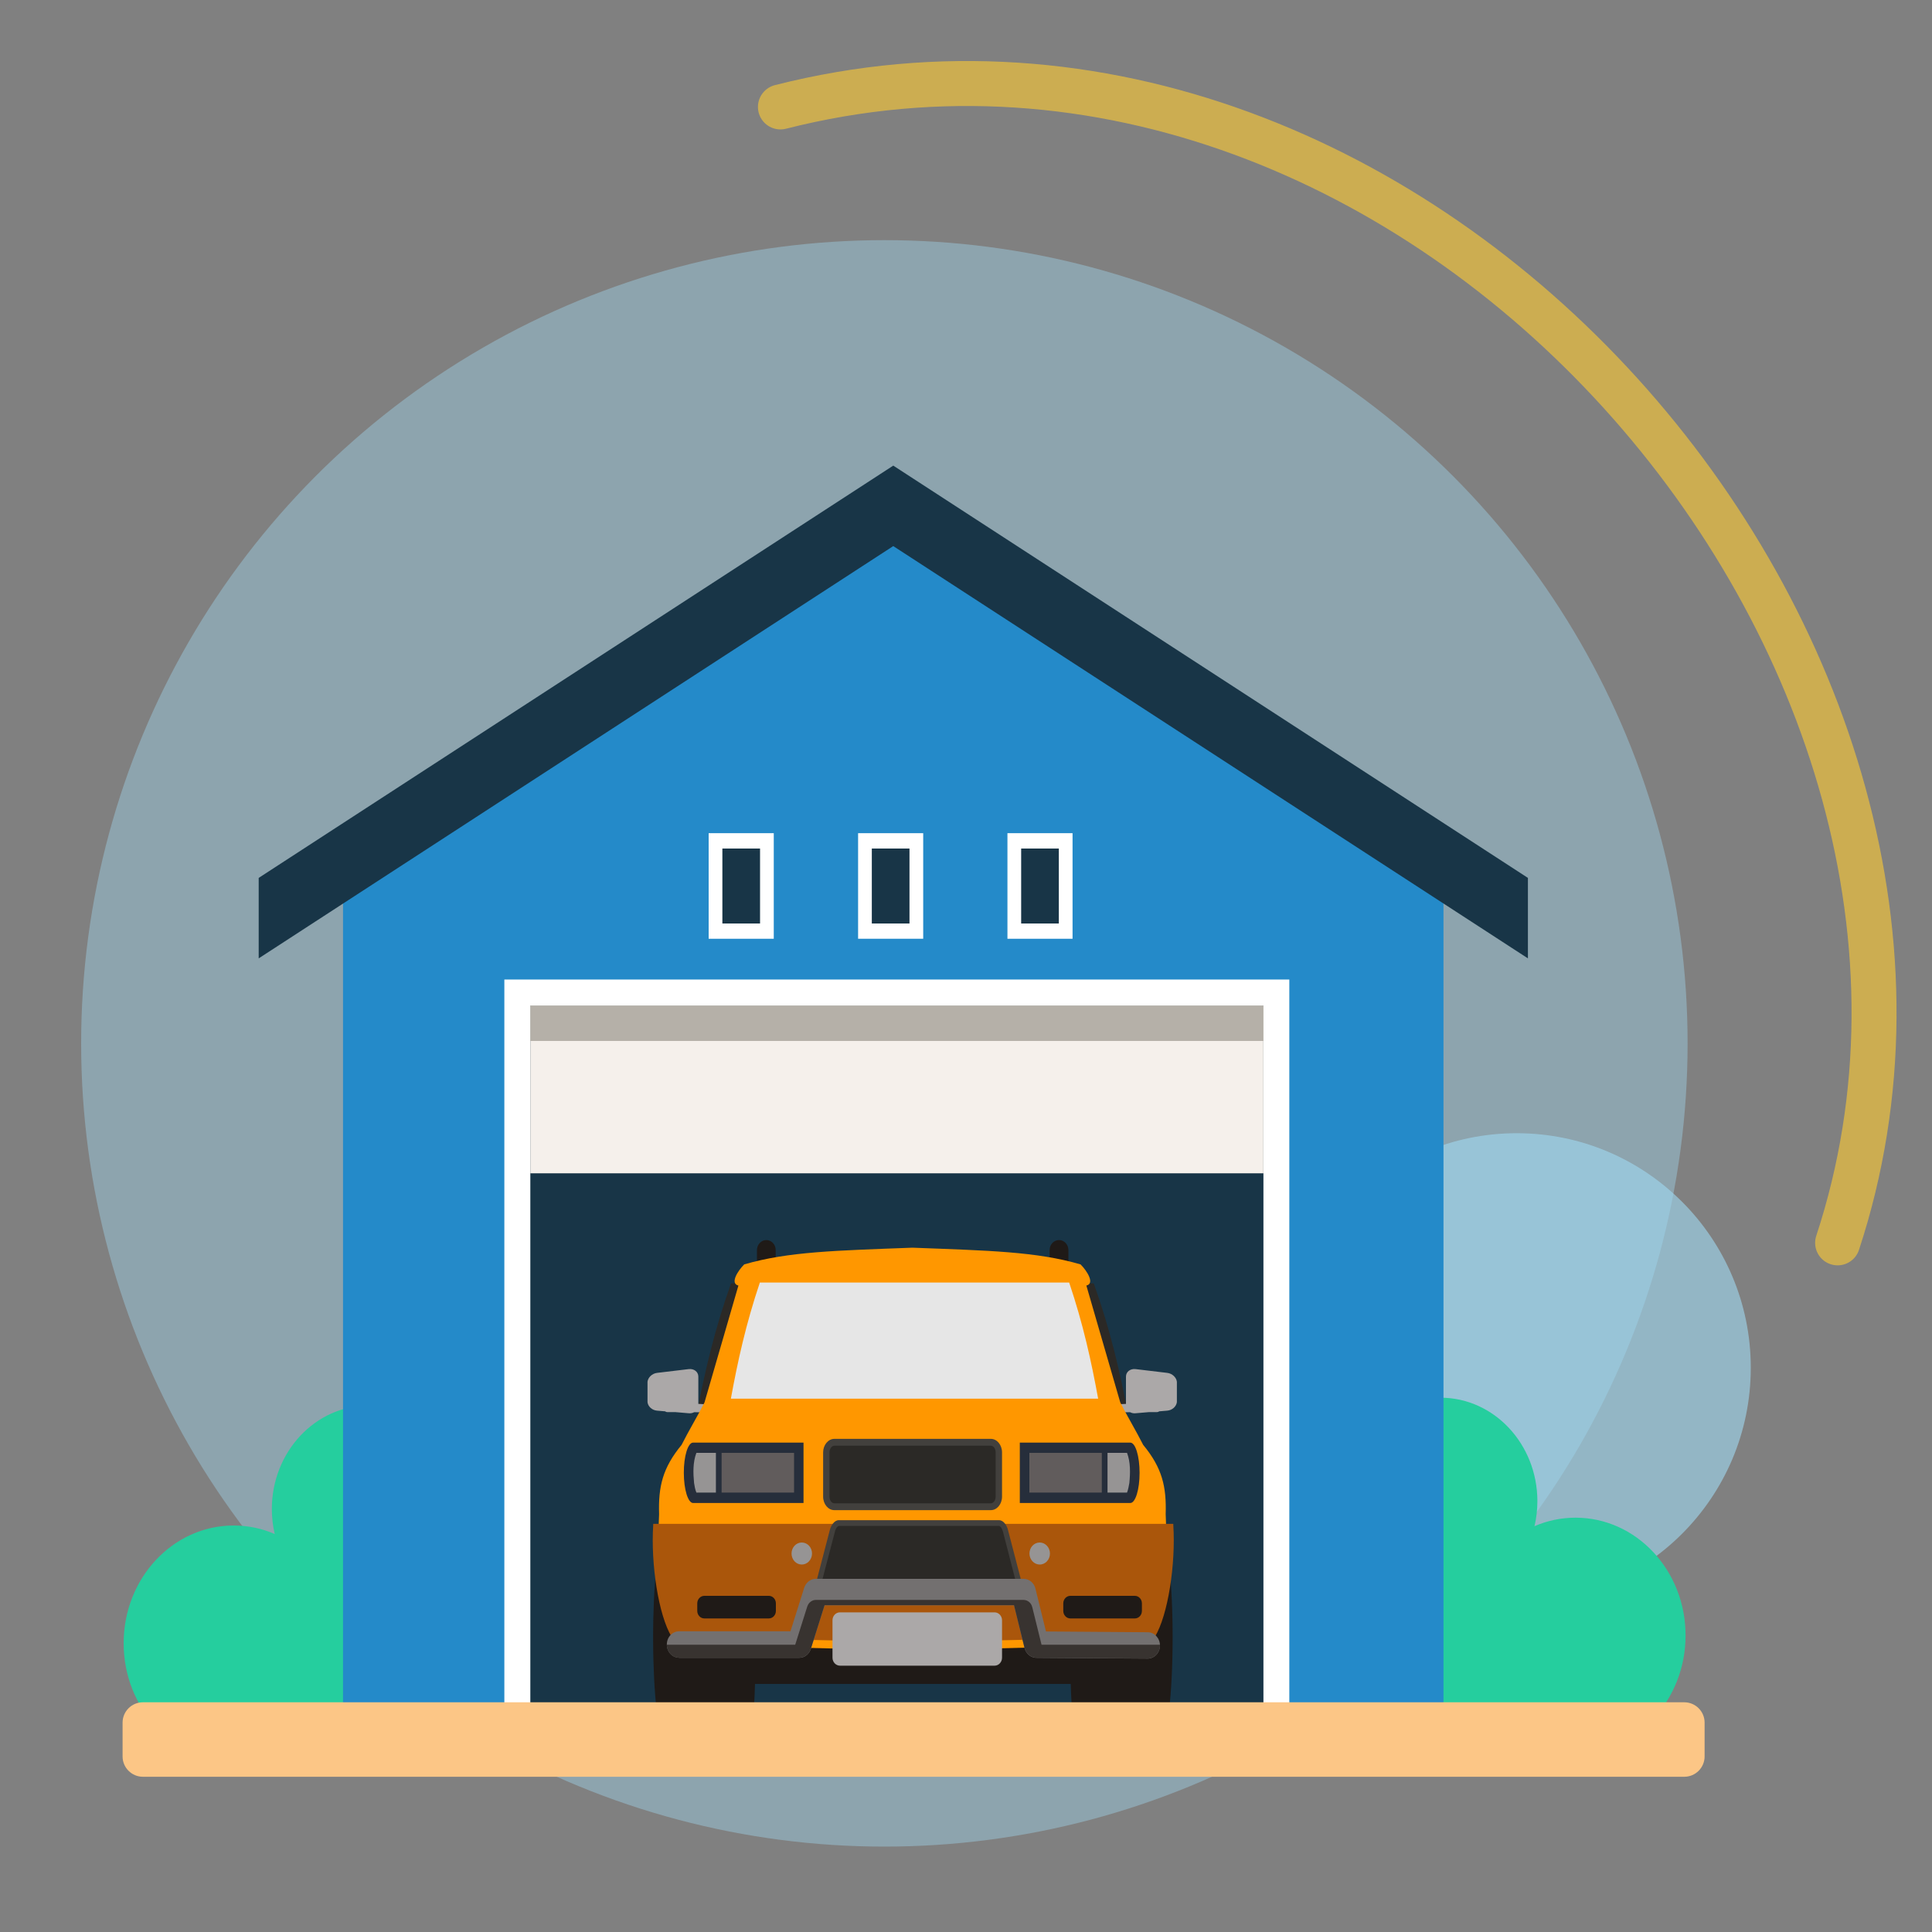 <?xml version="1.0" encoding="utf-8"?>
<!-- Generator: Adobe Illustrator 22.1.0, SVG Export Plug-In . SVG Version: 6.00 Build 0)  -->
<svg version="1.1" id="Private_Buyer" xmlns="http://www.w3.org/2000/svg" xmlns:xlink="http://www.w3.org/1999/xlink" x="0px"
	 y="0px" width="200px" height="200px" viewBox="0 0 200 200" style="enable-background:new 0 0 200 200;" xml:space="preserve">
<rect x="0" y="0" width="200" height="200" fill="#808080" stroke="none"/>
<style type="text/css">
	.st0{opacity:0.6;fill:#A1DBF4;}
	.st1{opacity:0.4;fill:#A1DBF4;}
	.st2{fill-rule:evenodd;clip-rule:evenodd;fill:#25CE9E;}
	.st3{fill-rule:evenodd;clip-rule:evenodd;fill:#E6DB5C;}
	.st4{fill-rule:evenodd;clip-rule:evenodd;fill:#C4DEB5;}
	.st5{fill-rule:evenodd;clip-rule:evenodd;fill:#248AC9;}
	.st6{fill-rule:evenodd;clip-rule:evenodd;fill:#FFFFFF;}
	.st7{fill-rule:evenodd;clip-rule:evenodd;fill:#183547;}
	.st8{fill-rule:evenodd;clip-rule:evenodd;fill:#1F1A17;}
	.st9{fill-rule:evenodd;clip-rule:evenodd;fill:#2B2926;}
	.st10{fill-rule:evenodd;clip-rule:evenodd;fill:#ABA8A8;}
	.st11{fill-rule:evenodd;clip-rule:evenodd;fill:#FF9700;}
	.st12{fill-rule:evenodd;clip-rule:evenodd;fill:#AA560B;}
	.st13{fill-rule:evenodd;clip-rule:evenodd;fill:#E6E6E6;}
	.st14{fill-rule:evenodd;clip-rule:evenodd;fill:#42403D;}
	.st15{fill:#737070;}
	.st16{fill-rule:evenodd;clip-rule:evenodd;fill:#262E3B;}
	.st17{fill-rule:evenodd;clip-rule:evenodd;fill:#615C5C;}
	.st18{fill-rule:evenodd;clip-rule:evenodd;fill:#969494;}
	.st19{fill:#383330;}
	.st20{fill-rule:evenodd;clip-rule:evenodd;fill:#F5F0EB;}
	.st21{fill-rule:evenodd;clip-rule:evenodd;fill:#B5B0A8;}
	.st22{fill:#FCC686;}
	.st23{opacity:0.6;}
	.st24{fill:none;stroke:#FFCC32;stroke-width:4.656;stroke-linecap:round;stroke-linejoin:round;}
</style>
<ellipse class="st0" cx="157.01" cy="141.59" rx="24.23" ry="24.28"/>
<circle class="st1" cx="91.55" cy="108.01" r="83.15"/>
<path class="st2" d="M38.16,145.5c5.18,0,9.45,4.23,9.94,9.63c0.46-0.12,0.95-0.18,1.44-0.18c3.34,0,6.04,2.9,6.04,6.47
	c0,0.99-0.21,1.93-0.58,2.76c3.34,1.51,5.69,5.05,5.69,9.17c0,5.49-4.16,9.95-9.3,9.95c-3.26,0-6.13-1.8-7.79-4.51
	c-1.22,0.66-2.6,1.03-4.07,1.03c-2.36,0-4.51-0.97-6.12-2.55c-2.07,3.05-5.43,5.03-9.22,5.03c-6.29,0-11.39-5.46-11.39-12.19
	c0-6.73,5.1-12.19,11.39-12.19c1.5,0,2.94,0.31,4.25,0.88c-0.2-0.84-0.3-1.72-0.3-2.62C28.16,150.29,32.64,145.5,38.16,145.5"/>
<path class="st3" d="M45.73,178.23c0.45,0,0.81,0.39,0.81,0.87c0,0.48-0.36,0.87-0.81,0.87c-0.45,0-0.81-0.39-0.81-0.87
	C44.92,178.62,45.28,178.23,45.73,178.23"/>
<path class="st4" d="M41.58,161.8c0.45,0,0.81,0.39,0.81,0.87c0,0.48-0.36,0.87-0.81,0.87c-0.45,0-0.81-0.39-0.81-0.87
	C40.76,162.19,41.13,161.8,41.58,161.8"/>
<path class="st2" d="M149.13,144.69c-5.18,0-9.45,4.23-9.94,9.63c-0.46-0.12-0.95-0.18-1.44-0.18c-3.34,0-6.04,2.9-6.04,6.47
	c0,0.99,0.21,1.93,0.58,2.76c-3.34,1.51-5.69,5.05-5.69,9.17c0,5.49,4.16,9.95,9.3,9.95c3.26,0,6.13-1.8,7.79-4.51
	c1.22,0.66,2.6,1.03,4.07,1.03c2.36,0,4.51-0.97,6.12-2.55c2.07,3.05,5.43,5.03,9.22,5.03c6.29,0,11.39-5.46,11.39-12.19
	c0-6.73-5.1-12.19-11.39-12.19c-1.5,0-2.94,0.31-4.25,0.88c0.2-0.84,0.3-1.72,0.3-2.62C159.13,149.48,154.65,144.69,149.13,144.69"
	/>
<path class="st3" d="M148.93,178.39c-0.45,0-0.81,0.39-0.81,0.87s0.36,0.87,0.81,0.87c0.45,0,0.81-0.39,0.81-0.87
	S149.38,178.39,148.93,178.39"/>
<polygon class="st5" points="35.51,86.9 92.47,49.9 149.43,86.9 149.43,180.43 35.51,180.43 "/>
<rect x="52.21" y="101.4" class="st6" width="81.26" height="78.75"/>
<rect x="54.9" y="104.1" class="st7" width="75.89" height="76.32"/>
<rect x="69.6" y="162.06" class="st8" width="50.01" height="12.26"/>
<path class="st8" d="M111.44,159.17c-0.36-0.02-0.66,4.64-0.67,10.35l0,0c-0.01,5.71,0.29,10.4,0.65,10.42
	c0.19,0.01,1.14,0.16,1.24,0l7.54,0.06c0.64,0.02,1.18-4.64,1.19-10.35l0,0c0.01-5.71-0.51-10.4-1.15-10.42
	C117.31,159.15,114.36,159.32,111.44,159.17"/>
<path class="st8" d="M77.56,159.17c0.36-0.02,0.66,4.64,0.67,10.35l0,0c0.01,5.71-0.29,10.4-0.65,10.42c-0.19,0.01-1.14,0.16-1.24,0
	l-7.54,0.06c-0.64,0.02-1.18-4.64-1.19-10.35l0,0c-0.01-5.71,0.51-10.4,1.15-10.42C71.7,159.15,74.64,159.32,77.56,159.17"/>
<path class="st8" d="M79.33,128.37L79.33,128.37c0.54,0,0.97,0.47,0.97,1.04V133c0,0.57-0.44,1.04-0.97,1.04l0,0
	c-0.54,0-0.97-0.47-0.97-1.04v-3.59C78.36,128.84,78.8,128.37,79.33,128.37"/>
<path class="st8" d="M109.63,128.37L109.63,128.37c0.54,0,0.97,0.47,0.97,1.04V133c0,0.57-0.44,1.04-0.97,1.04l0,0
	c-0.54,0-0.97-0.47-0.97-1.04v-3.59C108.65,128.84,109.09,128.37,109.63,128.37"/>
<path class="st9" d="M75.67,132.87c12.69-1.35,24.87-1.35,37.56,0c1.69,4.73,2.7,9.1,3.51,13.36c-14.83-1.19-29.76-1.19-44.59,0
	C72.97,141.97,73.98,137.6,75.67,132.87"/>
<path class="st10" d="M71.86,146.19c-0.16,0.09-0.36,0.13-0.56,0.11l-1.41-0.12l-0.82,0c-0.08,0-0.16-0.03-0.22-0.08l-0.83-0.07
	c-0.52-0.04-0.94-0.43-0.99-0.88v0l0-0.02v0l0-0.02l0,0l0-0.02v-0.02v-1.97l0-0.02l0-0.02v0l0-0.02c0.05-0.45,0.48-0.86,0.99-0.92
	l3.27-0.39c0.55-0.07,1,0.28,1,0.77v2.83c0.52,0.01,1.02,0.07,1.47,0.21c1.16,0.35,0.91,2.14,1,3.1c0.01,0.2-0.13,0.38-0.32,0.39
	c-0.19,0.01-0.35-0.14-0.37-0.35c-0.05-0.61,0.09-1.76-0.26-2.3c-0.08-0.11-0.25-0.16-0.37-0.16L71.86,146.19z"/>
<path class="st10" d="M116.99,146.19c0.16,0.09,0.36,0.13,0.56,0.11l1.41-0.12l0.82,0c0.08,0,0.16-0.03,0.22-0.08l0.83-0.07
	c0.52-0.04,0.94-0.43,1-0.88v0l0-0.02v0l0-0.02l0-0.02v-0.02v-1.97l0-0.02v0l0-0.02v0l0-0.02c-0.05-0.45-0.48-0.86-1-0.92
	l-3.27-0.39c-0.55-0.07-1,0.28-1,0.77v2.83c-0.52,0.01-1.02,0.07-1.47,0.21c-1.16,0.35-0.91,2.14-1,3.1
	c-0.01,0.2,0.13,0.38,0.32,0.39s0.35-0.14,0.37-0.35c0.05-0.61-0.09-1.76,0.26-2.3c0.08-0.12,0.25-0.16,0.37-0.16L116.99,146.19z"/>
<path class="st11" d="M94.45,129.16c-7.9,0.3-12.85,0.4-17.41,1.73c-0.67,0.67-1.5,1.98-0.6,2.19l-3.51,12.1
	c-0.74,1.46-1.64,2.93-2.37,4.39c-1.97,2.39-2.42,4.32-2.33,7.18c-0.25,4.66,0.52,10.86,1.86,13.48l24.36,0.64l24.36-0.64
	c1.33-2.63,2.11-8.82,1.86-13.48c0.09-2.86-0.36-4.79-2.33-7.18c-0.74-1.46-1.63-2.93-2.37-4.39l-3.51-12.1
	c0.9-0.2,0.08-1.51-0.6-2.19C107.3,129.56,102.36,129.46,94.45,129.16"/>
<path class="st12" d="M67.62,157.75l0,0.13c-0.26,4,0.54,9.32,1.91,11.57L94.54,170l25.01-0.55c1.37-2.25,2.17-7.57,1.91-11.57
	l0-0.13H67.62z"/>
<path class="st13" d="M78.66,132.77h32.02c1.44,4.26,2.3,8.18,3,12.02H75.66C76.36,140.95,77.22,137.03,78.66,132.77"/>
<path class="st14" d="M86.37,148.95h16.2c0.64,0,1.16,0.63,1.16,1.4v4.58c0,0.77-0.52,1.4-1.16,1.4h-16.2
	c-0.64,0-1.16-0.63-1.16-1.4v-4.58C85.21,149.59,85.73,148.95,86.37,148.95"/>
<path class="st9" d="M86.37,149.66h16.2c0.28,0,0.5,0.31,0.5,0.69v4.58c0,0.38-0.23,0.69-0.5,0.69h-16.2c-0.28,0-0.5-0.31-0.5-0.69
	v-4.58C85.87,149.98,86.1,149.66,86.37,149.66"/>
<path class="st14" d="M103.42,157.37c0.47,0,0.81,0.55,0.92,0.99l1.44,5.52c0.14,0.54-0.16,0.99-0.67,0.99H85.14
	c-0.51,0-0.81-0.45-0.67-0.99l1.44-5.52c0.12-0.44,0.45-0.99,0.92-0.99H103.42z"/>
<path class="st9" d="M103.38,157.95c0.25,0.04,0.37,0.36,0.44,0.58l1.44,5.59c0,0.15-0.05,0.15-0.18,0.17l-20.01-0.01
	c-0.12-0.04-0.09-0.15-0.07-0.27l1.47-5.6c0.08-0.19,0.19-0.42,0.4-0.45H103.38z"/>
<path class="st15" d="M70.31,171.61c-0.71,0-1.28-0.61-1.28-1.37c0-0.76,0.57-1.37,1.28-1.37h11.52l1.42-4.5
	c0.19-0.59,0.71-0.96,1.27-0.93l21.44,0c0.59,0,1.09,0.43,1.23,1.02h0l1.09,4.43l10.53,0.08c0.7,0,1.27,0.62,1.27,1.37
	c0,0.75-0.58,1.36-1.28,1.36l-11.44-0.08c-0.59,0.03-1.14-0.38-1.3-1.02l-1.09-4.42l-19.61,0l-1.39,4.41
	c-0.14,0.59-0.64,1.03-1.24,1.03H70.31z"/>
<path class="st10" d="M86.95,166.91h16.01c0.42,0,0.77,0.37,0.77,0.82v3.88c0,0.45-0.35,0.82-0.77,0.82H86.95
	c-0.42,0-0.77-0.37-0.77-0.82v-3.88C86.18,167.28,86.52,166.91,86.95,166.91"/>
<path class="st16" d="M71.74,149.34h0.41h11.03c0,0,0,0,0,0.01v6.23c0,0,0,0.01,0,0.01H72.16h-0.41c-0.53,0-0.96-1.4-0.96-3.12l0,0
	C70.78,150.74,71.22,149.34,71.74,149.34"/>
<rect x="74.7" y="150.4" class="st17" width="7.5" height="4.11"/>
<path class="st18" d="M71.85,153.52c-0.1-1.02-0.13-2.15,0.24-3.12h2.02v4.11h-2.02C71.96,154.19,71.9,153.86,71.85,153.52"/>
<path class="st19" d="M70.31,171.61c-0.7,0-1.27-0.6-1.28-1.35h13.29l1.24-3.93l0.07-0.17l0.08-0.14l0.1-0.12l0.12-0.1l0.13-0.08
	l0.14-0.06l0.15-0.03l0.17-0.01l21.42,0l0.18,0.02l0.15,0.04l0.14,0.07l0.13,0.09l0.11,0.11l0.09,0.13l0.07,0.14l0.06,0.19
	l0.95,3.85h12.26l0,0.07c0,0.75-0.58,1.36-1.28,1.36l-11.44-0.08c-0.59,0.03-1.14-0.38-1.3-1.02l-1.09-4.42l-19.61,0l-1.39,4.41
	c-0.14,0.59-0.64,1.03-1.24,1.03H70.31z"/>
<path class="st8" d="M72.91,165.2h6.68c0.4,0,0.73,0.35,0.73,0.78v0.78c0,0.43-0.33,0.78-0.73,0.78h-6.68
	c-0.4,0-0.73-0.35-0.73-0.78v-0.78C72.18,165.55,72.51,165.2,72.91,165.2"/>
<path class="st8" d="M110.8,165.2h6.68c0.4,0,0.73,0.35,0.73,0.78v0.78c0,0.43-0.33,0.78-0.73,0.78h-6.68
	c-0.4,0-0.73-0.35-0.73-0.78v-0.78C110.07,165.55,110.4,165.2,110.8,165.2"/>
<path class="st18" d="M83,159.68c0.59,0,1.06,0.51,1.06,1.14c0,0.63-0.48,1.14-1.06,1.14c-0.59,0-1.06-0.51-1.06-1.14
	C81.94,160.19,82.41,159.68,83,159.68"/>
<path class="st16" d="M117.01,149.34h-0.41h-11.03c0,0,0,0,0,0.01v6.23c0,0,0,0.01,0,0.01h11.03h0.41c0.53,0,0.96-1.4,0.96-3.12l0,0
	C117.97,150.74,117.54,149.34,117.01,149.34"/>
<rect x="106.56" y="150.4" class="st17" width="7.5" height="4.11"/>
<path class="st18" d="M116.91,153.52c0.1-1.02,0.13-2.15-0.24-3.12h-2.02v4.11h2.02C116.79,154.19,116.85,153.86,116.91,153.52"/>
<path class="st18" d="M107.63,159.68c-0.59,0-1.06,0.51-1.06,1.14c0,0.63,0.48,1.14,1.06,1.14c0.59,0,1.06-0.51,1.06-1.14
	C108.69,160.19,108.21,159.68,107.63,159.68"/>
<rect x="54.9" y="104.1" class="st20" width="75.89" height="17.36"/>
<polygon class="st7" points="26.78,90.88 92.47,48.2 158.17,90.88 158.17,99.21 92.47,56.53 26.78,99.21 "/>
<rect x="54.9" y="104.1" class="st21" width="75.89" height="3.66"/>
<rect x="73.36" y="86.25" class="st6" width="6.74" height="10.93"/>
<rect x="74.78" y="87.84" class="st7" width="3.9" height="7.76"/>
<path class="st6" d="M88.83,86.25c2.25,0,4.5,0,6.74,0c0,3.64,0,7.29,0,10.93c-2.25,0-4.49,0-6.74,0
	C88.83,93.54,88.83,89.89,88.83,86.25"/>
<path class="st7" d="M90.25,87.84c1.3,0,2.6,0,3.9,0c0,2.59,0,5.17,0,7.76c-1.3,0-2.6,0-3.9,0C90.25,93.01,90.25,90.42,90.25,87.84"
	/>
<rect x="104.29" y="86.25" class="st6" width="6.74" height="10.93"/>
<rect x="105.71" y="87.84" class="st7" width="3.9" height="7.76"/>
<path class="st22" d="M174.36,176.22H14.79c-1.16,0-2.1,0.95-2.1,2.1v3.51c0,1.16,0.95,2.1,2.1,2.1h159.57c1.16,0,2.1-0.95,2.1-2.1
	v-3.51C176.46,177.17,175.52,176.22,174.36,176.22z"/>
<g class="st23">
	<path class="st24" d="M80.79,11.07c65.85-16.74,129.54,56.51,109.44,117.59"/>
</g>
</svg>
